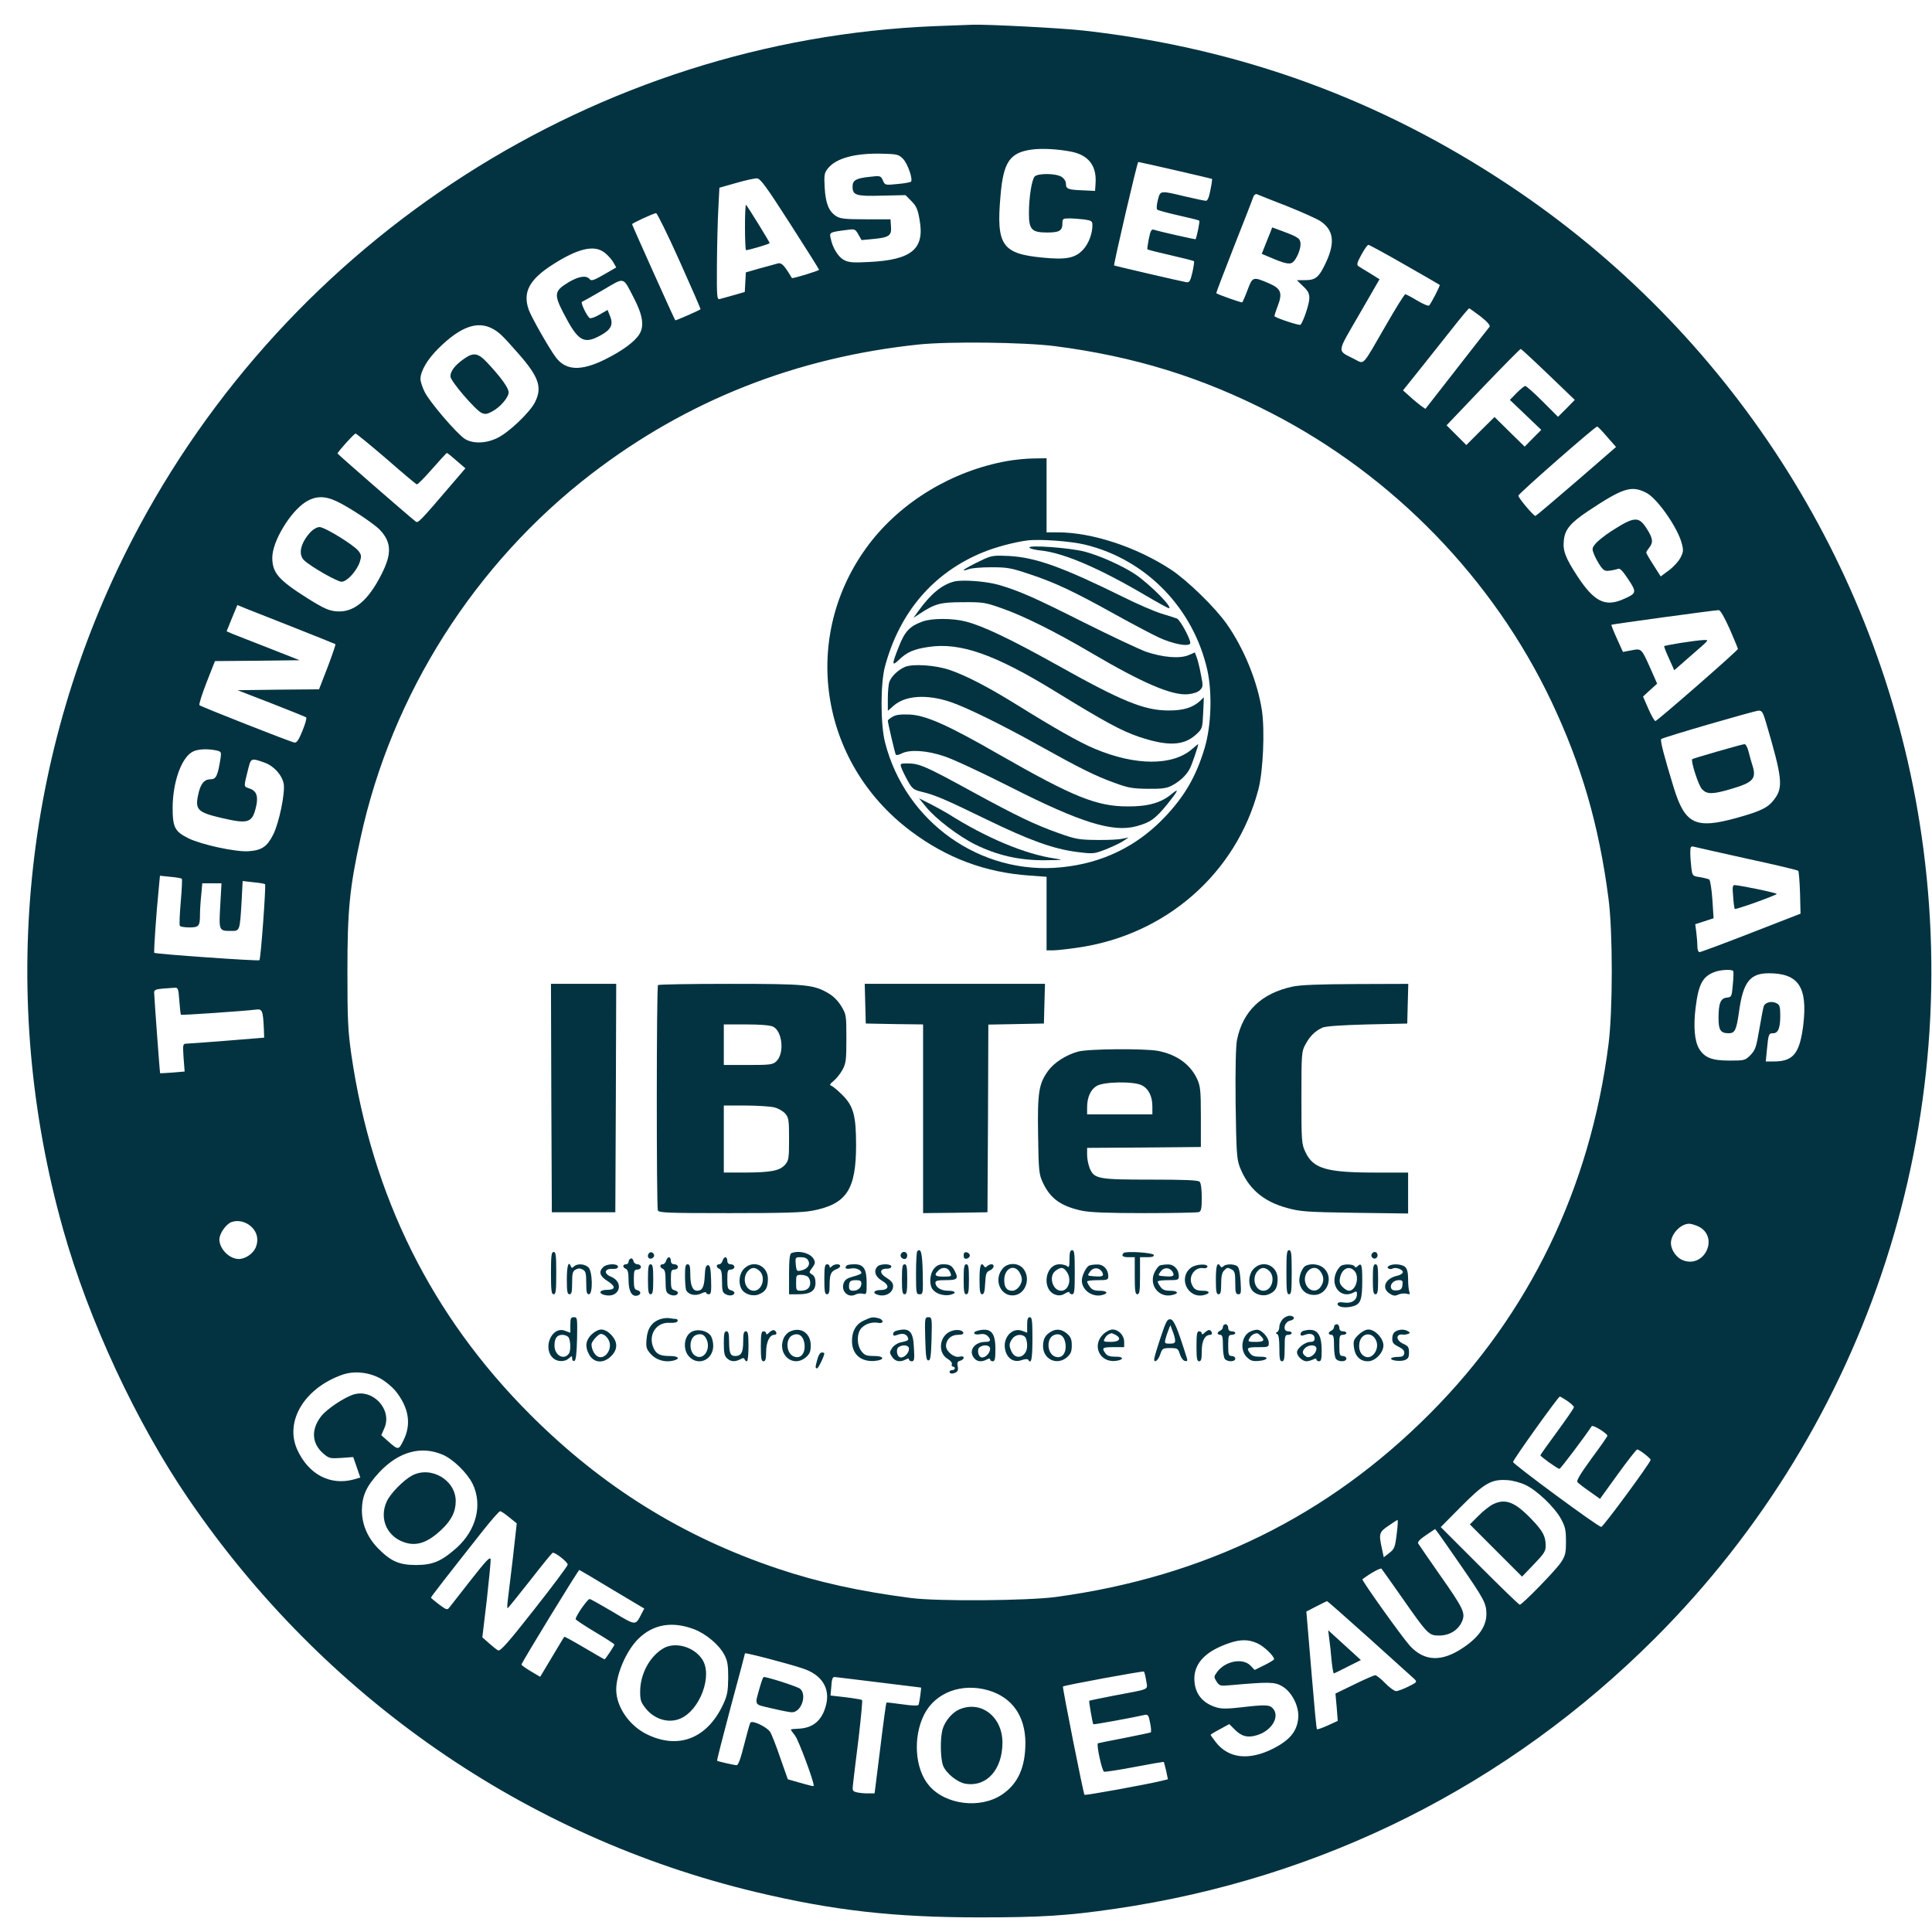 <svg xmlns="http://www.w3.org/2000/svg" fill="none" viewBox="0 0 67 67" height="67" width="67">
<path fill="#033341" d="M32.41 0.907C20.703 1.384 9.999 8.235 4.574 18.736C0.776 26.095 -0.074 34.596 2.189 42.633C3.076 45.789 4.727 49.337 6.544 51.991C11.241 58.866 18.226 63.704 26.202 65.612C28.893 66.255 30.997 66.493 33.969 66.493C36.098 66.493 37.009 66.438 38.679 66.194C45.847 65.148 52.294 61.912 57.395 56.811C64.826 49.38 68.227 38.865 66.564 28.492C65.126 19.513 59.952 11.489 52.343 6.43C47.86 3.446 43.016 1.678 37.633 1.066C36.875 0.975 34.239 0.84 33.725 0.858C33.608 0.865 33.015 0.883 32.41 0.907ZM37.132 5.256C37.743 5.372 38.031 5.739 37.994 6.345L37.976 6.62L37.578 6.602C37.046 6.583 36.966 6.553 36.966 6.381C36.966 6.29 36.905 6.192 36.82 6.137C36.63 6.008 36.006 6.002 35.884 6.118C35.78 6.229 35.682 6.834 35.682 7.403C35.682 7.96 35.78 8.063 36.312 8.063C36.74 8.063 36.844 8.002 36.844 7.745C36.844 7.586 36.862 7.574 37.083 7.574C37.211 7.574 37.444 7.593 37.602 7.611C37.853 7.648 37.884 7.666 37.884 7.813C37.884 8.094 37.761 8.43 37.578 8.638C37.303 8.95 36.985 9.018 36.141 8.932C34.746 8.797 34.544 8.498 34.697 6.785C34.795 5.623 35.015 5.299 35.761 5.189C36.116 5.14 36.648 5.164 37.132 5.256ZM31.315 5.507C31.474 5.666 31.67 6.222 31.59 6.302C31.572 6.32 31.358 6.363 31.125 6.381C30.697 6.424 30.691 6.424 30.618 6.259C30.544 6.094 30.526 6.088 30.171 6.131C29.694 6.18 29.566 6.247 29.566 6.467C29.566 6.773 29.682 6.81 30.581 6.785L31.401 6.767L31.608 6.975C31.774 7.14 31.829 7.256 31.89 7.623C32.073 8.632 31.621 9.012 30.147 9.085C29.59 9.116 29.431 9.103 29.272 9.018C29.07 8.914 28.875 8.602 28.807 8.265C28.758 8.057 28.764 8.051 29.382 7.972C29.645 7.935 29.663 7.947 29.767 8.131L29.878 8.326L30.269 8.29C30.832 8.235 30.923 8.174 30.899 7.862L30.881 7.605H30.024C29.303 7.605 29.137 7.586 28.997 7.495C28.74 7.33 28.63 7.048 28.599 6.504C28.575 6.07 28.587 5.996 28.709 5.843C28.991 5.488 29.639 5.311 30.556 5.329C31.113 5.342 31.162 5.354 31.315 5.507ZM40.759 5.904C41.45 6.063 42.019 6.198 42.031 6.204C42.043 6.21 42.019 6.381 41.976 6.589C41.933 6.828 41.878 6.963 41.823 6.963C41.774 6.963 41.444 6.895 41.089 6.81C40.22 6.602 40.239 6.602 40.153 6.938C40.11 7.097 40.104 7.244 40.129 7.268C40.153 7.293 40.489 7.385 40.869 7.47C41.254 7.556 41.578 7.635 41.59 7.654C41.615 7.678 41.499 8.241 41.462 8.296C41.45 8.308 40.245 8.039 40.012 7.966C39.933 7.941 39.896 8.002 39.841 8.278C39.804 8.467 39.78 8.632 39.792 8.645C39.804 8.663 40.171 8.755 40.599 8.852C41.028 8.95 41.395 9.042 41.407 9.06C41.419 9.073 41.395 9.244 41.352 9.446C41.279 9.745 41.248 9.801 41.15 9.788C40.936 9.752 38.654 9.219 38.636 9.207C38.612 9.177 39.437 5.617 39.474 5.617C39.492 5.617 40.067 5.745 40.759 5.904ZM27.4 7.758C27.951 8.614 28.404 9.336 28.404 9.354C28.404 9.391 27.48 9.672 27.462 9.642C27.199 9.201 27.107 9.103 26.978 9.134C26.905 9.158 26.624 9.232 26.355 9.305L25.865 9.446L25.847 9.782L25.828 10.125L25.449 10.235C25.241 10.29 25.021 10.357 24.966 10.369C24.862 10.4 24.856 10.314 24.862 9.189C24.868 8.516 24.887 7.641 24.911 7.244L24.948 6.51L25.529 6.345C25.847 6.253 26.177 6.18 26.257 6.186C26.373 6.198 26.581 6.479 27.4 7.758ZM44.612 7.14C45.132 7.348 45.664 7.586 45.786 7.666C46.245 7.972 46.306 8.394 45.994 9.079C45.749 9.611 45.627 9.715 45.272 9.715H44.973L45.187 9.923C45.358 10.082 45.407 10.174 45.407 10.339C45.407 10.534 45.205 11.14 45.101 11.262C45.071 11.299 44.318 11.054 44.196 10.969C44.19 10.963 44.239 10.797 44.312 10.608C44.483 10.161 44.422 10.008 44.019 9.831C43.45 9.586 43.438 9.593 43.266 10.051C43.181 10.278 43.095 10.473 43.077 10.486C43.046 10.498 42.288 10.235 42.178 10.168C42.171 10.161 42.447 9.434 42.795 8.547C43.144 7.66 43.45 6.883 43.468 6.816C43.493 6.755 43.548 6.718 43.59 6.736C43.627 6.755 44.092 6.938 44.612 7.14ZM23.565 9.048C23.975 9.96 24.305 10.718 24.293 10.724C24.25 10.767 23.431 11.122 23.419 11.109C23.388 11.079 21.92 7.807 21.92 7.776C21.92 7.739 22.666 7.397 22.752 7.391C22.789 7.391 23.156 8.137 23.565 9.048ZM48.71 9.177C49.364 9.55 49.915 9.868 49.927 9.88C49.952 9.898 49.646 10.498 49.56 10.596C49.536 10.62 49.352 10.547 49.15 10.424C48.948 10.302 48.759 10.204 48.734 10.204C48.704 10.204 48.398 10.694 48.055 11.293C47.211 12.755 47.328 12.632 46.961 12.449C46.355 12.137 46.343 12.278 47.138 10.902L47.841 9.684L47.529 9.489C47.352 9.385 47.169 9.268 47.12 9.238C47.04 9.189 47.052 9.128 47.211 8.834C47.315 8.645 47.419 8.492 47.456 8.492C47.487 8.492 48.049 8.797 48.71 9.177ZM20.966 8.761C21.07 8.84 21.204 8.987 21.266 9.091L21.37 9.275L20.948 9.519C20.587 9.727 20.507 9.752 20.446 9.678C20.33 9.538 20.073 9.58 19.718 9.788C19.223 10.088 19.204 10.204 19.535 10.846C20.042 11.831 20.238 11.954 20.819 11.635C21.192 11.434 21.278 11.256 21.156 10.963L21.07 10.749L20.795 10.908C20.642 10.999 20.489 11.054 20.452 11.03C20.354 10.969 20.122 10.486 20.183 10.467C20.214 10.455 20.544 10.271 20.911 10.057C21.682 9.605 21.59 9.58 21.981 10.333C22.293 10.932 22.348 11.311 22.171 11.593C22.006 11.856 21.572 12.174 20.966 12.473C20.14 12.877 19.62 12.853 19.272 12.388C19.033 12.064 18.434 11.012 18.336 10.742C18.122 10.137 18.354 9.697 19.155 9.183C20.042 8.614 20.605 8.479 20.966 8.761ZM51.346 10.975C51.578 11.158 51.688 11.287 51.658 11.33C51.627 11.366 51.114 12.021 50.52 12.785L49.432 14.18L49.266 14.064C49.181 13.996 49.003 13.856 48.881 13.739L48.655 13.538L49.248 12.798C49.572 12.388 50.08 11.752 50.38 11.372C50.673 10.999 50.93 10.694 50.948 10.694C50.967 10.694 51.144 10.822 51.346 10.975ZM17.088 11.403C17.314 11.525 17.437 11.648 17.969 12.253C18.691 13.073 18.813 13.434 18.55 13.954C18.373 14.302 17.657 14.987 17.259 15.183C16.868 15.379 16.415 15.397 16.128 15.226C15.853 15.055 14.88 13.923 14.721 13.58C14.642 13.421 14.581 13.226 14.581 13.14C14.587 12.859 14.825 12.455 15.217 12.07C15.975 11.323 16.562 11.116 17.088 11.403ZM36.569 12.002C39.327 12.357 41.676 13.079 44.104 14.333C48.318 16.504 51.78 20.07 53.799 24.321C54.838 26.511 55.45 28.608 55.78 31.153C55.933 32.297 55.933 35.055 55.78 36.229C55.144 41.202 53.04 45.557 49.597 49.013C46.043 52.584 41.78 54.676 36.63 55.38C35.645 55.514 32.502 55.539 31.584 55.416C29.798 55.184 28.385 54.872 26.978 54.401C23.675 53.294 20.874 51.551 18.373 49.043C14.96 45.624 12.899 41.477 12.183 36.566C12.067 35.74 12.048 35.373 12.048 33.691C12.048 31.575 12.122 30.786 12.507 29.043C13.59 24.07 16.464 19.544 20.513 16.431C23.828 13.886 27.608 12.394 31.859 11.947C32.923 11.837 35.505 11.868 36.569 12.002ZM53.695 12.987L54.612 13.868L54.325 14.162L54.031 14.455L53.493 13.917C53.199 13.623 52.93 13.385 52.893 13.385C52.863 13.385 52.728 13.495 52.594 13.629L52.361 13.868L52.906 14.388L53.45 14.908L53.163 15.195L52.875 15.489L52.349 14.975L51.829 14.461L51.34 14.944L50.851 15.434L50.508 15.091L50.166 14.749L51.432 13.421C52.129 12.694 52.716 12.1 52.74 12.1C52.759 12.106 53.193 12.504 53.695 12.987ZM55.731 15.146L56.043 15.501L54.667 16.694C53.909 17.348 53.273 17.886 53.248 17.892C53.193 17.905 52.655 17.269 52.655 17.189C52.655 17.122 55.316 14.791 55.389 14.791C55.407 14.791 55.566 14.95 55.731 15.146ZM13.394 15.905C13.944 16.388 14.421 16.785 14.452 16.798C14.483 16.81 14.721 16.565 14.984 16.265C15.253 15.96 15.48 15.709 15.498 15.709C15.516 15.709 15.669 15.831 15.834 15.978L16.14 16.241L15.804 16.633C14.495 18.162 14.501 18.155 14.403 18.076C14.14 17.868 11.706 15.752 11.706 15.727C11.706 15.672 12.281 15.036 12.33 15.036C12.36 15.036 12.837 15.428 13.394 15.905ZM57.095 17.091C57.468 17.281 58.172 18.284 58.319 18.834C58.386 19.085 58.38 19.14 58.276 19.342C58.209 19.471 58.031 19.666 57.872 19.782L57.591 19.99L57.34 19.593C57.199 19.379 57.089 19.183 57.089 19.159C57.089 19.14 57.144 19.055 57.206 18.975C57.34 18.804 57.316 18.651 57.095 18.314C56.826 17.899 56.673 17.911 55.891 18.412C55.652 18.565 55.401 18.767 55.328 18.859C55.205 19.012 55.205 19.036 55.285 19.238C55.334 19.354 55.432 19.532 55.505 19.636C55.615 19.789 55.67 19.813 55.829 19.789C55.933 19.776 56.062 19.746 56.111 19.727C56.178 19.697 56.276 19.801 56.465 20.088C56.771 20.547 56.759 20.578 56.282 20.785C55.658 21.055 55.279 20.859 54.704 19.984C54.288 19.348 54.19 19.091 54.233 18.736C54.27 18.363 54.459 18.137 55.059 17.733C56.282 16.92 56.575 16.822 57.095 17.091ZM11.675 17.385C12.097 17.581 12.984 18.168 13.18 18.382C13.577 18.804 13.59 19.207 13.235 19.905C12.77 20.834 12.268 21.25 11.669 21.201C11.4 21.177 11.235 21.104 10.684 20.761C9.657 20.113 9.443 19.868 9.443 19.336C9.443 18.779 10.06 17.752 10.599 17.409C10.941 17.195 11.259 17.189 11.675 17.385ZM10.201 21.764C10.972 22.07 11.614 22.327 11.632 22.339C11.645 22.357 11.522 22.712 11.363 23.134L11.064 23.905L9.651 23.917L8.238 23.936L9.406 24.388C10.048 24.639 10.593 24.859 10.617 24.877C10.642 24.902 10.586 25.11 10.489 25.342C10.36 25.666 10.287 25.764 10.213 25.752C10.067 25.728 6.978 24.51 6.917 24.455C6.892 24.431 7.002 24.082 7.161 23.672L7.455 22.926L8.923 22.914L10.391 22.896L9.32 22.474C8.733 22.247 8.164 22.021 8.054 21.978L7.859 21.893L8.042 21.44L8.232 20.981L8.513 21.098C8.672 21.159 9.431 21.458 10.201 21.764ZM59.982 21.807C60.141 22.174 60.27 22.486 60.27 22.504C60.27 22.559 57.468 25.006 57.407 25.006C57.377 25.006 57.267 24.816 57.163 24.578L56.979 24.156L57.224 23.929L57.468 23.709L57.242 23.195C56.918 22.474 56.93 22.486 56.575 22.553L56.282 22.608L56.074 22.149C55.958 21.893 55.872 21.678 55.884 21.666C55.897 21.648 59.377 21.171 59.597 21.159C59.658 21.152 59.787 21.379 59.982 21.807ZM61.242 25.049C61.811 26.981 61.848 27.306 61.53 27.721C61.316 28.009 61.065 28.131 60.227 28.364C58.796 28.761 58.435 28.584 58.043 27.312C57.713 26.235 57.566 25.672 57.609 25.63C57.658 25.575 60.814 24.657 60.985 24.645C61.102 24.639 61.138 24.7 61.242 25.049ZM7.486 26.021C7.675 26.064 7.681 26.07 7.645 26.315C7.553 26.902 7.492 27.024 7.308 27.024C7.082 27.024 6.953 27.177 6.874 27.556C6.758 28.082 6.856 28.174 7.7 28.37C8.623 28.584 8.752 28.541 8.886 27.948C8.96 27.605 8.892 27.422 8.648 27.342C8.44 27.269 8.446 27.318 8.617 26.627C8.703 26.29 8.721 26.284 9.18 26.449C9.504 26.566 9.785 26.884 9.84 27.189C9.889 27.507 9.681 28.535 9.473 28.945C9.265 29.361 9.076 29.489 8.617 29.52C8.171 29.55 6.99 29.293 6.537 29.073C6.06 28.835 5.987 28.694 5.987 28.003C5.993 27.104 6.299 26.26 6.69 26.064C6.856 25.978 7.18 25.96 7.486 26.021ZM60.606 29.783C61.548 29.985 62.337 30.174 62.362 30.199C62.38 30.217 62.41 30.559 62.423 30.957L62.441 31.685L60.728 32.352C59.787 32.719 58.979 33.018 58.943 33.018C58.894 33.018 58.863 32.939 58.863 32.81C58.863 32.7 58.845 32.48 58.826 32.333L58.79 32.052L59.108 31.948L59.426 31.844L59.383 31.189C59.358 30.835 59.309 30.523 59.273 30.498C59.236 30.48 59.095 30.443 58.955 30.419C58.698 30.382 58.692 30.376 58.655 30.101C58.637 29.948 58.618 29.709 58.618 29.581C58.618 29.355 58.631 29.336 58.759 29.367C58.832 29.385 59.664 29.575 60.606 29.783ZM6.305 30.474C6.323 30.492 6.305 30.853 6.268 31.275C6.232 31.703 6.213 32.076 6.238 32.107C6.256 32.138 6.403 32.162 6.568 32.162C6.898 32.162 6.935 32.119 6.935 31.715C6.935 31.575 6.953 31.275 6.978 31.043L7.015 30.633H7.351H7.681L7.638 31.404C7.589 32.278 7.589 32.284 8.018 32.284C8.317 32.284 8.317 32.297 8.379 31.251L8.415 30.553L8.788 30.596C8.99 30.614 9.174 30.645 9.192 30.663C9.229 30.706 9.045 33.257 8.996 33.3C8.96 33.336 5.394 33.086 5.351 33.043C5.326 33.024 5.418 31.673 5.51 30.761L5.547 30.37L5.907 30.407C6.109 30.425 6.287 30.456 6.305 30.474ZM60.105 33.673C60.123 33.703 60.117 33.911 60.092 34.15C60.056 34.566 60.05 34.578 59.884 34.596C59.664 34.621 59.597 34.798 59.597 35.312C59.597 35.722 59.67 35.832 59.946 35.832C60.166 35.832 60.215 35.728 60.306 35.098C60.447 34.058 60.686 33.752 61.34 33.752C62.368 33.752 62.686 34.229 62.539 35.52C62.417 36.529 62.196 36.81 61.517 36.81H61.236L61.279 36.364C61.328 35.856 61.34 35.832 61.493 35.832C61.664 35.832 61.738 35.648 61.738 35.226C61.738 34.914 61.719 34.847 61.609 34.792C61.444 34.7 61.206 34.761 61.163 34.902C61.144 34.957 61.077 35.318 61.01 35.703C60.906 36.321 60.869 36.419 60.704 36.59C60.52 36.774 60.496 36.78 59.976 36.78C59.371 36.78 59.114 36.682 58.924 36.37C58.765 36.107 58.722 35.593 58.802 34.945C58.906 34.095 59.059 33.832 59.53 33.685C59.738 33.624 60.074 33.618 60.105 33.673ZM6.219 34.706C6.238 34.963 6.262 35.177 6.274 35.19C6.293 35.214 8.562 35.055 8.874 35.012C9.094 34.982 9.119 35.043 9.149 35.648L9.161 35.985L7.883 36.089C7.174 36.144 6.537 36.193 6.464 36.193C6.342 36.199 6.336 36.217 6.366 36.682L6.403 37.159L5.981 37.196C5.748 37.214 5.553 37.22 5.553 37.22C5.54 37.202 5.345 34.529 5.345 34.413C5.345 34.333 5.412 34.303 5.638 34.284C5.797 34.272 5.981 34.26 6.054 34.254C6.17 34.242 6.189 34.278 6.219 34.706ZM8.715 42.541C8.923 42.731 8.978 43 8.868 43.263C8.776 43.477 8.507 43.661 8.281 43.661C7.956 43.661 7.608 43.312 7.608 42.982C7.608 42.78 7.834 42.456 8.024 42.382C8.25 42.297 8.525 42.364 8.715 42.541ZM58.894 42.529C59.64 42.89 59.108 44.016 58.343 43.697C58.129 43.606 57.946 43.337 57.946 43.11C57.946 42.798 58.276 42.444 58.575 42.438C58.643 42.438 58.783 42.48 58.894 42.529ZM13.186 47.801C13.357 47.893 13.584 48.083 13.7 48.218C14.177 48.798 14.275 49.386 13.993 49.948C13.822 50.297 13.816 50.297 13.449 49.973L13.223 49.771L13.327 49.532C13.614 48.896 12.947 48.156 12.268 48.358C11.932 48.462 11.32 48.872 11.131 49.123C10.782 49.581 10.813 50.052 11.204 50.401C11.412 50.578 11.443 50.584 11.834 50.56L12.25 50.529L12.373 50.884L12.495 51.239L12.268 51.306C11.455 51.526 10.703 51.135 10.311 50.279C9.865 49.3 10.544 48.15 11.859 47.679C12.268 47.532 12.776 47.581 13.186 47.801ZM54.355 48.584C54.478 48.67 54.582 48.768 54.582 48.798C54.582 48.835 54.319 49.214 54.001 49.649C53.682 50.083 53.419 50.45 53.419 50.468C53.419 50.511 54.019 50.939 54.08 50.939C54.117 50.939 54.93 49.863 55.199 49.459C55.236 49.398 55.737 49.71 55.744 49.789C55.744 49.814 55.499 50.169 55.193 50.578C54.808 51.111 54.661 51.349 54.704 51.398C54.741 51.441 54.93 51.588 55.126 51.722L55.487 51.979L56.105 51.123C56.447 50.652 56.747 50.266 56.777 50.266C56.851 50.266 57.242 50.572 57.242 50.627C57.242 50.719 55.597 52.952 55.53 52.952C55.419 52.952 52.471 50.774 52.471 50.701C52.471 50.621 54.037 48.438 54.092 48.431C54.111 48.431 54.227 48.499 54.355 48.584ZM15.357 50.45C15.724 50.609 16.201 51.08 16.391 51.459C16.74 52.187 16.519 53.062 15.834 53.679C15.308 54.144 15.009 54.273 14.428 54.273C13.853 54.273 13.565 54.15 13.131 53.716C12.746 53.331 12.55 52.866 12.55 52.37C12.556 51.875 12.703 51.545 13.143 51.068C13.822 50.34 14.605 50.126 15.357 50.45ZM52.9 51.496C53.297 51.679 53.903 52.26 54.129 52.664C54.282 52.945 54.306 53.056 54.306 53.453C54.306 53.857 54.288 53.949 54.129 54.187C53.952 54.456 52.789 55.649 52.704 55.649C52.673 55.649 52.049 55.043 51.309 54.303L49.964 52.958L50.636 52.279C51.487 51.422 51.719 51.288 52.294 51.331C52.465 51.343 52.734 51.416 52.9 51.496ZM17.663 52.621L17.92 52.829L17.785 54.04C17.706 54.707 17.626 55.367 17.608 55.508C17.59 55.655 17.584 55.771 17.602 55.771C17.62 55.771 17.963 55.343 18.373 54.823C18.776 54.303 19.131 53.869 19.162 53.851C19.229 53.808 19.688 54.169 19.688 54.26C19.688 54.303 19.168 55.001 18.526 55.814C17.62 56.97 17.345 57.276 17.272 57.233C17.223 57.209 17.076 57.092 16.954 56.982L16.727 56.78L16.88 55.496C16.96 54.786 17.021 54.15 17.015 54.077C17.003 53.967 16.856 54.12 16.324 54.799C15.957 55.27 15.62 55.698 15.578 55.753C15.51 55.838 15.473 55.826 15.229 55.643C15.076 55.526 14.947 55.422 14.947 55.404C14.947 55.374 15.431 54.75 16.764 53.062C17.052 52.701 17.308 52.407 17.345 52.407C17.376 52.407 17.523 52.505 17.663 52.621ZM48.435 53.208C48.38 53.661 48.355 53.722 48.178 53.857L47.988 54.004L47.921 53.692C47.811 53.19 47.829 53.129 48.147 52.915C48.306 52.805 48.447 52.713 48.465 52.713C48.483 52.713 48.471 52.939 48.435 53.208ZM50.649 54.273C51.468 55.459 51.542 55.6 51.548 55.967C51.548 56.389 51.291 56.768 50.759 57.129C50.007 57.643 49.401 57.624 48.893 57.074C48.618 56.768 47.211 54.799 47.248 54.768C47.517 54.56 47.878 54.364 47.909 54.401C47.933 54.432 48.245 54.866 48.594 55.367C49.517 56.689 49.548 56.719 49.909 56.719C50.27 56.719 50.575 56.53 50.704 56.224C50.826 55.936 50.753 55.783 49.915 54.591C49.536 54.046 49.205 53.569 49.181 53.526C49.15 53.477 49.248 53.374 49.45 53.239L49.768 53.025L49.872 53.16C49.927 53.233 50.276 53.734 50.649 54.273ZM21.235 55.123L22.342 55.783L22.256 55.949C22.03 56.383 22.073 56.389 21.266 55.906C20.856 55.667 20.495 55.459 20.452 55.453C20.385 55.435 19.963 56.04 19.963 56.15C19.963 56.175 20.269 56.377 20.636 56.597C21.009 56.817 21.308 57.013 21.308 57.031C21.308 57.068 20.991 57.545 20.966 57.545C20.954 57.545 20.636 57.361 20.263 57.141C19.89 56.921 19.578 56.75 19.572 56.762C19.559 56.768 19.37 57.086 19.143 57.465L18.733 58.15L18.403 57.955C18.22 57.845 18.073 57.741 18.085 57.722C18.134 57.582 20.061 54.432 20.091 54.444C20.11 54.45 20.63 54.756 21.235 55.123ZM47.487 56.817C48.276 57.527 48.973 58.157 49.04 58.218C49.15 58.328 49.15 58.334 48.844 58.487C48.673 58.572 48.477 58.646 48.416 58.646C48.355 58.646 48.184 58.523 48.037 58.371C47.89 58.218 47.731 58.095 47.694 58.095C47.652 58.095 47.328 58.236 46.967 58.413L46.312 58.731L46.355 59.203L46.392 59.679L46.043 59.839C45.853 59.924 45.682 59.985 45.67 59.967C45.652 59.955 45.578 59.16 45.499 58.206C45.419 57.251 45.34 56.34 45.328 56.181L45.303 55.887L45.645 55.71C45.835 55.612 46 55.533 46.019 55.526C46.037 55.526 46.698 56.108 47.487 56.817ZM24.067 56.499C24.483 56.658 24.936 57.037 25.119 57.386C25.229 57.594 25.254 57.734 25.254 58.187C25.247 58.658 25.223 58.793 25.082 59.099C24.532 60.285 23.535 60.683 22.434 60.144C21.822 59.845 21.37 59.19 21.37 58.591C21.37 58.059 21.718 57.251 22.128 56.842C22.642 56.328 23.309 56.212 24.067 56.499ZM43.603 56.988C43.829 57.086 44.184 57.429 44.184 57.539C44.184 57.563 44.031 57.655 43.847 57.747L43.511 57.912L43.364 57.759C43.089 57.484 42.483 57.606 42.208 57.985C42.092 58.144 42.092 58.157 42.19 58.316C42.294 58.468 42.312 58.475 42.704 58.438C44.019 58.322 44.202 58.328 44.459 58.475C44.801 58.67 45.058 59.178 45.022 59.582C44.979 60.04 44.734 60.34 44.165 60.634C43.321 61.062 42.612 60.988 42.165 60.42C42.068 60.291 41.982 60.175 41.982 60.163C41.982 60.151 42.129 60.059 42.306 59.967L42.63 59.79L42.82 59.979C43.052 60.218 43.272 60.273 43.59 60.175C44.104 60.022 44.398 59.527 44.141 59.245C44.025 59.117 43.878 59.111 43.04 59.209C42.563 59.264 42.361 59.264 42.178 59.209C41.682 59.056 41.419 58.713 41.419 58.206C41.425 57.661 41.823 57.257 42.624 56.982C43.016 56.848 43.297 56.848 43.603 56.988ZM27.829 57.857C28.495 58.071 28.795 58.542 28.648 59.123C28.514 59.655 28.208 59.924 27.7 59.949C27.547 59.955 27.425 59.967 27.425 59.979C27.425 59.992 27.492 60.089 27.578 60.199C27.694 60.352 28.22 61.759 28.22 61.924C28.22 61.943 28.171 61.943 28.116 61.924C28.055 61.912 27.853 61.857 27.663 61.802L27.321 61.704L27.058 60.958C26.917 60.542 26.758 60.138 26.709 60.065C26.599 59.888 26.079 59.643 26.024 59.741C26 59.771 25.902 60.12 25.804 60.511C25.688 60.982 25.602 61.215 25.547 61.215C25.462 61.215 24.905 61.086 24.868 61.062C24.856 61.05 25.07 60.218 25.339 59.203C25.614 58.193 25.835 57.355 25.835 57.337C25.835 57.3 27.315 57.686 27.829 57.857ZM39.749 58.285C39.798 58.615 39.921 58.56 38.648 58.799C38.178 58.891 37.786 58.97 37.774 58.982C37.755 59.001 37.89 59.759 37.914 59.796C37.927 59.814 39.303 59.563 39.694 59.472C39.81 59.447 39.835 59.484 39.884 59.747C39.921 59.918 39.927 60.065 39.908 60.077C39.89 60.089 39.474 60.175 38.985 60.273C38.495 60.365 38.086 60.45 38.074 60.456C38.018 60.505 38.214 61.41 38.288 61.441C38.33 61.453 38.807 61.38 39.352 61.276C39.896 61.172 40.355 61.092 40.361 61.105C40.367 61.117 40.404 61.251 40.441 61.41L40.502 61.704L40.275 61.759C39.78 61.881 37.633 62.273 37.609 62.242C37.572 62.212 36.838 58.511 36.862 58.487C36.905 58.444 39.633 57.943 39.67 57.967C39.688 57.985 39.725 58.132 39.749 58.285ZM30.453 58.34C31.26 58.438 31.927 58.523 31.939 58.523C31.957 58.523 31.89 59.007 31.859 59.111C31.847 59.16 31.688 59.16 31.297 59.105C31.003 59.062 30.752 59.037 30.74 59.043C30.728 59.056 30.63 59.765 30.526 60.628L30.33 62.193H30.085C29.951 62.193 29.774 62.175 29.694 62.151C29.559 62.114 29.553 62.096 29.59 61.802C29.608 61.631 29.694 60.927 29.78 60.242C29.859 59.551 29.914 58.976 29.896 58.958C29.884 58.939 29.627 58.897 29.333 58.86L28.801 58.799L28.826 58.523C28.844 58.236 28.868 58.157 28.942 58.157C28.966 58.157 29.645 58.242 30.453 58.34ZM34.281 58.621C35.101 58.866 35.553 59.508 35.56 60.432C35.56 61.288 35.303 61.863 34.746 62.236C33.994 62.738 32.789 62.591 32.22 61.924C31.725 61.349 31.651 60.236 32.055 59.447C32.446 58.689 33.358 58.352 34.281 58.621Z"></path>
<path fill="#033341" d="M25.835 7.867C25.835 8.314 25.853 8.675 25.871 8.675C25.969 8.675 26.691 8.461 26.691 8.43C26.691 8.393 25.933 7.164 25.871 7.103C25.853 7.078 25.835 7.427 25.835 7.867Z"></path>
<path fill="#033341" d="M44.068 8.021C44.037 8.094 43.958 8.302 43.884 8.48L43.756 8.804L44.019 8.914C44.557 9.146 44.728 9.183 44.838 9.091C44.961 8.987 45.101 8.663 45.101 8.473C45.101 8.278 45.034 8.229 44.532 8.039L44.117 7.886L44.068 8.021Z"></path>
<path fill="#033341" d="M16.067 12.461C15.767 12.675 15.62 12.877 15.62 13.054C15.62 13.213 16.483 14.217 16.703 14.32C16.825 14.376 16.892 14.363 17.064 14.272C17.351 14.119 17.639 13.782 17.639 13.605C17.639 13.452 17.369 13.079 16.892 12.571C16.568 12.229 16.415 12.21 16.067 12.461Z"></path>
<path fill="#033341" d="M34.917 15.99C33.015 16.333 31.247 17.403 30.128 18.883C27.749 22.039 28.391 26.419 31.578 28.816C32.819 29.752 34.171 30.26 35.712 30.364L36.294 30.407V31.679V32.957H36.526C36.648 32.957 37.028 32.914 37.364 32.865C40.428 32.431 42.875 30.284 43.639 27.379C43.804 26.755 43.866 25.33 43.762 24.639C43.609 23.636 43.144 22.498 42.544 21.642C42.147 21.073 41.181 20.131 40.606 19.752C39.413 18.969 37.872 18.461 36.679 18.461H36.294V17.177V15.892L35.853 15.899C35.608 15.899 35.187 15.941 34.917 15.99ZM37.633 18.889C39.749 19.403 41.389 21.091 41.872 23.25C42.043 24.046 42.006 25.171 41.774 25.948C41.48 26.926 41.077 27.624 40.367 28.364C39.407 29.361 38.22 29.936 36.813 30.076C34.012 30.364 31.394 28.51 30.691 25.74C30.532 25.116 30.532 23.691 30.691 23.11C31.199 21.22 32.379 19.85 34.092 19.152C34.538 18.969 35.193 18.798 35.621 18.743C36.055 18.688 37.132 18.767 37.633 18.889Z"></path>
<path fill="#033341" d="M35.7 18.993C35.725 19.03 35.902 19.072 36.098 19.091C36.887 19.176 38.092 19.69 39.688 20.626C40.123 20.883 40.502 21.091 40.532 21.091C40.697 21.091 39.915 20.296 39.389 19.929C38.954 19.635 38.147 19.268 37.609 19.128C37.071 18.993 35.633 18.889 35.7 18.993Z"></path>
<path fill="#033341" d="M34.122 19.39C33.719 19.58 33.419 19.739 33.419 19.776C33.419 19.788 33.492 19.776 33.59 19.739C33.682 19.702 34.031 19.672 34.367 19.672C34.924 19.672 35.052 19.69 35.719 19.916C36.606 20.21 37.272 20.528 38.679 21.311C39.266 21.635 39.945 21.996 40.184 22.106C40.655 22.326 41.205 22.436 41.272 22.32C41.327 22.235 40.942 21.519 40.82 21.452C40.771 21.433 40.526 21.354 40.282 21.28C40.037 21.207 39.431 20.944 38.93 20.693C36.832 19.66 35.914 19.329 34.979 19.28C34.495 19.256 34.391 19.268 34.122 19.39Z"></path>
<path fill="#033341" d="M33.083 20.168C32.667 20.278 32.281 20.59 31.853 21.183L31.676 21.428L31.89 21.287C32.428 20.933 32.612 20.884 33.388 20.884C34.073 20.878 34.165 20.89 34.734 21.092C35.462 21.342 36.606 21.911 37.841 22.639C39.615 23.685 40.642 24.125 41.193 24.076C41.383 24.058 41.548 24.003 41.615 23.93C41.725 23.82 41.725 23.783 41.645 23.385C41.603 23.147 41.535 22.884 41.499 22.792L41.438 22.627L41.205 22.725C40.899 22.847 40.324 22.798 39.743 22.602C39.511 22.517 38.544 22.064 37.602 21.593C35.865 20.718 35.346 20.492 34.642 20.284C34.196 20.156 33.364 20.095 33.083 20.168Z"></path>
<path fill="#033341" d="M31.988 21.556C31.547 21.715 31.376 21.899 31.168 22.431C30.923 23.049 30.923 23.122 31.174 22.884C31.449 22.614 31.694 22.511 32.19 22.437C33.291 22.266 34.502 22.688 36.636 24.003C38.3 25.024 38.875 25.336 39.474 25.544C40.489 25.887 41.046 25.868 41.48 25.471C41.694 25.275 41.7 25.257 41.725 24.725L41.749 24.18L41.609 24.315C41.358 24.541 41.04 24.639 40.532 24.639C39.676 24.639 38.911 24.327 36.569 23.012C35.04 22.162 34.08 21.703 33.498 21.556C33.04 21.434 32.312 21.434 31.988 21.556Z"></path>
<path fill="#033341" d="M31.37 23.134C31.131 23.244 30.917 23.452 30.844 23.642C30.813 23.721 30.789 23.985 30.789 24.223V24.651L30.997 24.468C31.395 24.119 32.141 24.07 32.948 24.339C33.486 24.517 34.734 25.128 36.018 25.844C37.456 26.645 37.982 26.908 38.648 27.147C39.126 27.324 39.279 27.349 39.811 27.355C40.294 27.361 40.465 27.336 40.636 27.244C40.942 27.085 41.181 26.847 41.291 26.596C41.37 26.407 41.554 25.868 41.554 25.807C41.554 25.801 41.462 25.868 41.346 25.972C40.667 26.566 39.376 26.559 37.963 25.966C37.425 25.74 36.563 25.251 35.266 24.443C34.269 23.825 33.505 23.428 32.93 23.232C32.428 23.061 31.627 23.012 31.37 23.134Z"></path>
<path fill="#033341" d="M30.96 24.853C30.862 24.908 30.789 24.969 30.789 24.994C30.795 25.091 31.034 26.113 31.064 26.168C31.082 26.199 31.174 26.18 31.266 26.131C31.547 25.985 32.141 26.021 32.752 26.229C33.052 26.327 34.073 26.804 35.028 27.287C37.474 28.529 38.599 28.878 39.419 28.651C39.902 28.517 40.068 28.394 40.483 27.887C40.856 27.422 40.911 27.306 40.636 27.532C40.275 27.838 39.811 27.972 39.107 27.966C38.037 27.966 37.217 27.636 34.673 26.18C32.887 25.153 32.122 24.81 31.553 24.78C31.242 24.767 31.076 24.786 30.96 24.853Z"></path>
<path fill="#033341" d="M31.254 26.609C31.278 26.688 31.376 26.89 31.474 27.067C31.633 27.355 31.676 27.386 31.963 27.459C32.416 27.563 32.807 27.734 34.214 28.419C35.688 29.135 36.526 29.441 37.346 29.545C37.927 29.618 37.939 29.612 38.355 29.453C38.581 29.361 38.856 29.233 38.954 29.165L39.138 29.043L38.924 29.086C38.807 29.116 38.41 29.135 38.037 29.129C37.425 29.123 37.309 29.104 36.722 28.896C35.878 28.597 35.236 28.285 33.755 27.477C32.067 26.554 31.884 26.474 31.45 26.474C31.229 26.474 31.211 26.486 31.254 26.609Z"></path>
<path fill="#033341" d="M32.11 27.979C32.453 28.401 33.242 29 33.823 29.288C34.593 29.667 35.358 29.838 36.226 29.832C36.881 29.826 36.905 29.82 36.575 29.771C35.553 29.624 34.183 29.049 32.874 28.217C32.752 28.144 32.477 27.991 32.263 27.881L31.872 27.685L32.11 27.979Z"></path>
<path fill="#033341" d="M19.119 38.077L19.137 42.04H20.238H21.339L21.357 38.077L21.37 34.119H20.238H19.107L19.119 38.077Z"></path>
<path fill="#033341" d="M22.819 34.162C22.764 34.211 22.764 41.844 22.813 41.972C22.844 42.058 23.119 42.07 25.284 42.07C27.15 42.07 27.829 42.052 28.177 41.985C29.358 41.758 29.688 41.257 29.688 39.709C29.688 38.682 29.596 38.352 29.205 37.966C29.052 37.813 28.881 37.673 28.832 37.654C28.758 37.63 28.777 37.593 28.911 37.483C29.003 37.41 29.144 37.232 29.217 37.098C29.339 36.871 29.352 36.749 29.352 36.015C29.352 35.22 29.346 35.177 29.18 34.902C29.07 34.718 28.911 34.553 28.734 34.449C28.214 34.144 27.963 34.119 25.309 34.119C23.963 34.119 22.838 34.137 22.819 34.162ZM26.813 35.605C27.137 35.77 27.211 36.541 26.917 36.81C26.801 36.92 26.703 36.933 25.945 36.933H25.101V36.229V35.526H25.884C26.379 35.526 26.715 35.556 26.813 35.605ZM26.844 38.401C26.978 38.431 27.15 38.529 27.229 38.615C27.352 38.761 27.364 38.835 27.364 39.501C27.364 40.168 27.352 40.242 27.229 40.388C27.04 40.602 26.746 40.657 25.853 40.663H25.101V39.501V38.339H25.853C26.263 38.339 26.709 38.37 26.844 38.401Z"></path>
<path fill="#033341" d="M30.006 34.804L30.024 35.495L31.021 35.514L32.012 35.526V38.798V42.07L33.132 42.058L34.245 42.04L34.263 38.786L34.275 35.532L35.242 35.514L36.202 35.495L36.22 34.804L36.239 34.119H33.113H29.988L30.006 34.804Z"></path>
<path fill="#033341" d="M44.814 34.217C43.743 34.45 43.101 35.068 42.899 36.058C42.856 36.266 42.838 37.055 42.85 38.26C42.875 39.948 42.887 40.175 42.991 40.462C43.279 41.208 43.798 41.667 44.642 41.893C45.083 42.016 45.315 42.034 46.985 42.059L48.832 42.083V41.373V40.664H47.713C45.994 40.664 45.535 40.529 45.266 39.942C45.138 39.673 45.132 39.563 45.132 38.065C45.132 36.554 45.138 36.462 45.266 36.23C45.419 35.936 45.615 35.746 45.866 35.636C45.988 35.587 46.496 35.551 47.425 35.526L48.802 35.496L48.82 34.804L48.838 34.12L47.016 34.126C45.719 34.132 45.083 34.156 44.814 34.217Z"></path>
<path fill="#033341" d="M37.389 36.468C36.979 36.578 36.557 36.847 36.349 37.134C36.025 37.581 35.976 37.881 36 39.361C36.018 40.602 36.031 40.719 36.159 41C36.422 41.563 36.783 41.826 37.511 41.985C37.804 42.046 38.404 42.07 39.7 42.07C40.679 42.07 41.523 42.052 41.578 42.034C41.658 42.003 41.676 41.899 41.676 41.526C41.676 41.239 41.645 41.024 41.603 40.982C41.548 40.927 41.089 40.908 39.921 40.908C38.086 40.908 37.945 40.884 37.792 40.517C37.743 40.394 37.7 40.193 37.7 40.052V39.807L39.676 39.795L41.645 39.777V38.737C41.645 37.813 41.627 37.666 41.517 37.422C41.279 36.908 40.801 36.566 40.153 36.443C39.694 36.358 37.737 36.37 37.389 36.468ZM39.596 37.636C39.835 37.758 39.963 38.021 39.963 38.37V38.645H38.832H37.7V38.407C37.7 38.058 37.817 37.789 38.031 37.66C38.281 37.508 39.321 37.495 39.596 37.636Z"></path>
<path fill="#033341" d="M31.81 43.391C31.786 43.416 31.767 43.764 31.767 44.162C31.767 44.847 31.774 44.884 31.89 44.884C32.012 44.884 32.012 44.853 32 44.138C31.982 43.446 31.939 43.269 31.81 43.391Z"></path>
<path fill="#033341" d="M37.089 43.673C37.089 43.918 37.07 43.973 37.015 43.918C36.972 43.875 36.85 43.844 36.746 43.844C36.214 43.844 36.116 44.78 36.636 44.909C36.74 44.939 36.85 44.915 36.942 44.854C37.022 44.805 37.089 44.786 37.089 44.823C37.089 44.854 37.132 44.884 37.181 44.884C37.26 44.884 37.272 44.756 37.272 44.12C37.272 43.484 37.26 43.355 37.181 43.355C37.113 43.355 37.089 43.428 37.089 43.673ZM36.991 44.101C37.181 44.364 37.058 44.762 36.801 44.762C36.495 44.762 36.355 44.242 36.612 44.065C36.795 43.93 36.881 43.942 36.991 44.101Z"></path>
<path fill="#033341" d="M44.612 44.119C44.612 44.755 44.624 44.884 44.704 44.884C44.783 44.884 44.795 44.755 44.795 44.119C44.795 43.483 44.783 43.355 44.704 43.355C44.624 43.355 44.612 43.483 44.612 44.119Z"></path>
<path fill="#033341" d="M19.107 44.15C19.107 44.761 19.125 44.884 19.198 44.884C19.278 44.884 19.29 44.761 19.29 44.15C19.29 43.538 19.278 43.416 19.198 43.416C19.125 43.416 19.107 43.538 19.107 44.15Z"></path>
<path fill="#033341" d="M22.513 43.453C22.428 43.538 22.471 43.667 22.581 43.649C22.636 43.636 22.685 43.587 22.685 43.545C22.685 43.447 22.575 43.392 22.513 43.453Z"></path>
<path fill="#033341" d="M27.443 43.459C27.388 43.477 27.364 43.685 27.364 44.187V44.884H27.688C28.104 44.884 28.281 44.768 28.281 44.486C28.281 44.346 28.244 44.248 28.165 44.199C28.049 44.132 28.049 44.125 28.171 43.96C28.269 43.826 28.281 43.777 28.22 43.667C28.116 43.459 27.7 43.349 27.443 43.459ZM28.03 43.716C28.11 43.856 28.006 44.009 27.786 44.058C27.633 44.095 27.621 44.083 27.596 43.85C27.578 43.605 27.578 43.599 27.774 43.599C27.902 43.599 27.994 43.636 28.03 43.716ZM28.024 44.284C28.067 44.327 28.098 44.413 28.098 44.486C28.098 44.664 27.982 44.761 27.78 44.761C27.614 44.761 27.608 44.749 27.608 44.486C27.608 44.223 27.614 44.211 27.78 44.211C27.871 44.211 27.982 44.242 28.024 44.284Z"></path>
<path fill="#033341" d="M31.248 43.478C31.199 43.563 31.266 43.661 31.376 43.661C31.425 43.661 31.462 43.606 31.462 43.539C31.462 43.41 31.315 43.367 31.248 43.478Z"></path>
<path fill="#033341" d="M33.419 43.539C33.419 43.63 33.45 43.661 33.529 43.649C33.584 43.637 33.633 43.588 33.633 43.539C33.633 43.49 33.584 43.441 33.529 43.429C33.45 43.416 33.419 43.447 33.419 43.539Z"></path>
<path fill="#033341" d="M38.966 43.453C38.875 43.55 38.936 43.599 39.138 43.599H39.352V44.242C39.352 44.774 39.37 44.884 39.444 44.884C39.517 44.884 39.535 44.774 39.535 44.242V43.599H39.786C39.957 43.599 40.025 43.575 40.012 43.52C39.982 43.44 39.046 43.379 38.966 43.453Z"></path>
<path fill="#033341" d="M47.572 43.483C47.511 43.587 47.652 43.703 47.737 43.618C47.811 43.544 47.762 43.416 47.67 43.416C47.639 43.416 47.597 43.447 47.572 43.483Z"></path>
<path fill="#033341" d="M21.877 43.643C21.835 43.661 21.798 43.71 21.798 43.759C21.798 43.808 21.755 43.844 21.706 43.844C21.657 43.844 21.614 43.875 21.614 43.906C21.614 43.942 21.657 43.985 21.706 44.003C21.773 44.034 21.798 44.138 21.798 44.395C21.798 44.774 21.908 44.97 22.091 44.933C22.238 44.903 22.244 44.78 22.104 44.743C22 44.719 21.981 44.664 21.981 44.37C21.981 44.071 21.994 44.028 22.104 44.028C22.171 44.028 22.226 43.985 22.226 43.936C22.226 43.887 22.171 43.844 22.11 43.844C22.043 43.844 21.981 43.795 21.969 43.734C21.957 43.667 21.914 43.63 21.877 43.643Z"></path>
<path fill="#033341" d="M23.101 43.722C23.082 43.789 23.027 43.844 22.984 43.844C22.868 43.844 22.874 43.961 22.991 44.003C23.058 44.034 23.082 44.138 23.082 44.432C23.082 44.762 23.101 44.829 23.211 44.884C23.345 44.958 23.51 44.927 23.51 44.829C23.51 44.798 23.455 44.762 23.388 44.743C23.284 44.719 23.266 44.658 23.266 44.37C23.266 44.071 23.278 44.028 23.388 44.028C23.455 44.028 23.51 43.985 23.51 43.936C23.51 43.887 23.455 43.844 23.388 43.844C23.309 43.844 23.266 43.802 23.266 43.722C23.266 43.655 23.235 43.6 23.198 43.6C23.162 43.6 23.119 43.655 23.101 43.722Z"></path>
<path fill="#033341" d="M25.058 43.722C25.039 43.789 24.984 43.844 24.942 43.844C24.825 43.844 24.831 43.961 24.948 44.003C25.015 44.034 25.039 44.138 25.039 44.432C25.039 44.762 25.058 44.829 25.168 44.884C25.302 44.958 25.468 44.927 25.468 44.829C25.468 44.798 25.413 44.762 25.345 44.743C25.241 44.719 25.223 44.658 25.223 44.37C25.223 44.071 25.235 44.028 25.345 44.028C25.413 44.028 25.468 43.985 25.468 43.936C25.468 43.887 25.413 43.844 25.345 43.844C25.266 43.844 25.223 43.802 25.223 43.722C25.223 43.655 25.192 43.6 25.156 43.6C25.119 43.6 25.076 43.655 25.058 43.722Z"></path>
<path fill="#033341" d="M19.657 44.364C19.657 44.786 19.675 44.884 19.749 44.884C19.822 44.884 19.841 44.798 19.841 44.486C19.841 44.156 19.859 44.083 19.963 44.028C20.049 43.979 20.122 43.979 20.208 44.028C20.312 44.083 20.33 44.156 20.33 44.486C20.33 44.798 20.348 44.884 20.422 44.884C20.568 44.884 20.55 44.083 20.403 43.948C20.269 43.826 20.018 43.813 19.908 43.917C19.841 43.979 19.822 43.979 19.798 43.917C19.718 43.703 19.657 43.899 19.657 44.364Z"></path>
<path fill="#033341" d="M20.917 43.943C20.752 44.102 20.801 44.261 21.07 44.426C21.364 44.615 21.351 44.731 21.046 44.731C20.789 44.731 20.74 44.854 20.966 44.909C21.474 45.037 21.669 44.475 21.186 44.273C20.929 44.169 20.96 43.991 21.235 44.004C21.364 44.01 21.431 43.985 21.431 43.93C21.431 43.808 21.039 43.82 20.917 43.943Z"></path>
<path fill="#033341" d="M22.471 44.364C22.471 44.786 22.489 44.884 22.562 44.884C22.636 44.884 22.654 44.786 22.654 44.364C22.654 43.942 22.636 43.844 22.562 43.844C22.489 43.844 22.471 43.942 22.471 44.364Z"></path>
<path fill="#033341" d="M23.755 44.236C23.755 44.45 23.773 44.676 23.792 44.731C23.859 44.896 24.11 44.957 24.312 44.859C24.41 44.81 24.489 44.798 24.489 44.829C24.489 44.859 24.532 44.884 24.581 44.884C24.66 44.884 24.672 44.798 24.66 44.376C24.648 43.979 24.623 43.875 24.55 43.875C24.483 43.875 24.452 43.966 24.44 44.242C24.422 44.633 24.354 44.761 24.177 44.761C24.018 44.761 23.939 44.572 23.939 44.187C23.939 43.923 23.92 43.844 23.847 43.844C23.773 43.844 23.755 43.93 23.755 44.236Z"></path>
<path fill="#033341" d="M25.804 43.997C25.639 44.156 25.596 44.486 25.712 44.694C25.81 44.884 26.11 44.976 26.324 44.884C26.556 44.786 26.63 44.658 26.63 44.346C26.63 43.887 26.122 43.673 25.804 43.997ZM26.336 44.071C26.569 44.285 26.434 44.762 26.14 44.762C25.847 44.762 25.718 44.321 25.939 44.077C26.061 43.942 26.189 43.936 26.336 44.071Z"></path>
<path fill="#033341" d="M28.587 44.364C28.587 44.786 28.605 44.884 28.679 44.884C28.746 44.884 28.77 44.81 28.77 44.584C28.77 44.199 28.813 44.095 28.991 44.021C29.07 43.997 29.137 43.942 29.137 43.905C29.137 43.819 28.936 43.826 28.844 43.917C28.789 43.972 28.77 43.972 28.77 43.917C28.77 43.875 28.728 43.844 28.679 43.844C28.605 43.844 28.587 43.942 28.587 44.364Z"></path>
<path fill="#033341" d="M29.364 43.887C29.272 43.979 29.333 44.022 29.505 43.991C29.676 43.954 29.872 44.04 29.872 44.15C29.872 44.174 29.749 44.229 29.596 44.266C29.388 44.321 29.303 44.376 29.26 44.492C29.15 44.774 29.419 45.031 29.676 44.89C29.737 44.859 29.847 44.847 29.92 44.865C30.049 44.896 30.055 44.878 30.055 44.505C30.055 44.003 29.951 43.844 29.633 43.844C29.505 43.844 29.382 43.862 29.364 43.887ZM29.872 44.505C29.872 44.658 29.755 44.761 29.584 44.761C29.48 44.761 29.443 44.725 29.443 44.621C29.443 44.431 29.486 44.395 29.7 44.395C29.823 44.395 29.872 44.425 29.872 44.505Z"></path>
<path fill="#033341" d="M30.434 43.917C30.287 44.064 30.349 44.272 30.575 44.407C30.856 44.566 30.838 44.731 30.544 44.737C30.281 44.737 30.238 44.859 30.483 44.914C30.734 44.969 30.972 44.817 30.972 44.603C30.972 44.492 30.911 44.419 30.758 44.321C30.495 44.168 30.489 43.997 30.746 43.997C30.844 44.003 30.911 43.966 30.911 43.924C30.911 43.82 30.532 43.82 30.434 43.917Z"></path>
<path fill="#033341" d="M31.278 44.364C31.278 44.786 31.297 44.884 31.37 44.884C31.443 44.884 31.462 44.786 31.462 44.364C31.462 43.942 31.443 43.844 31.37 43.844C31.297 43.844 31.278 43.942 31.278 44.364Z"></path>
<path fill="#033341" d="M32.385 44.003C32.238 44.186 32.22 44.553 32.342 44.712C32.453 44.865 32.715 44.945 32.93 44.908C33.193 44.853 33.156 44.761 32.874 44.761C32.624 44.761 32.44 44.639 32.44 44.48C32.44 44.413 32.532 44.394 32.807 44.394C33.205 44.394 33.248 44.345 33.107 44.07C33.009 43.887 32.936 43.844 32.703 43.844C32.569 43.844 32.471 43.893 32.385 44.003ZM32.93 44.082C33.021 44.266 33.015 44.272 32.715 44.272C32.422 44.272 32.379 44.217 32.538 44.064C32.667 43.929 32.85 43.942 32.93 44.082Z"></path>
<path fill="#033341" d="M33.419 44.364C33.419 44.786 33.437 44.884 33.511 44.884C33.584 44.884 33.602 44.786 33.602 44.364C33.602 43.942 33.584 43.844 33.511 43.844C33.437 43.844 33.419 43.942 33.419 44.364Z"></path>
<path fill="#033341" d="M33.969 44.364C33.969 44.78 33.988 44.884 34.061 44.884C34.122 44.884 34.153 44.786 34.165 44.498C34.183 44.174 34.202 44.113 34.324 44.058C34.471 43.997 34.508 43.844 34.379 43.844C34.336 43.844 34.269 43.875 34.232 43.911C34.183 43.96 34.153 43.96 34.128 43.911C34.018 43.74 33.969 43.887 33.969 44.364Z"></path>
<path fill="#033341" d="M34.783 43.979C34.416 44.389 34.728 45.031 35.229 44.909C35.59 44.817 35.737 44.315 35.492 44.003C35.327 43.789 34.966 43.777 34.783 43.979ZM35.34 44.101C35.395 44.175 35.437 44.297 35.437 44.364C35.437 44.554 35.266 44.762 35.107 44.762C34.911 44.762 34.826 44.646 34.826 44.389C34.826 44.003 35.15 43.826 35.34 44.101Z"></path>
<path fill="#033341" d="M37.774 43.888C37.67 43.93 37.517 44.236 37.517 44.407C37.517 44.732 37.866 44.989 38.202 44.915C38.453 44.86 38.41 44.762 38.135 44.762C37.951 44.762 37.866 44.725 37.798 44.628C37.743 44.554 37.7 44.469 37.7 44.444C37.7 44.414 37.866 44.395 38.067 44.395C38.41 44.395 38.434 44.383 38.434 44.255C38.434 44.022 38.269 43.845 38.049 43.851C37.939 43.851 37.817 43.869 37.774 43.888ZM38.214 44.102C38.3 44.248 38.245 44.285 37.951 44.261C37.7 44.242 37.7 44.242 37.798 44.102C37.908 43.943 38.11 43.943 38.214 44.102Z"></path>
<path fill="#033341" d="M40.22 43.887C40.178 43.905 40.104 43.997 40.049 44.101C39.817 44.548 40.184 45.031 40.661 44.908C40.899 44.853 40.85 44.762 40.581 44.762C40.398 44.762 40.312 44.725 40.245 44.627C40.19 44.554 40.147 44.468 40.147 44.444C40.147 44.413 40.312 44.395 40.514 44.395C40.856 44.395 40.881 44.383 40.881 44.254C40.881 44.022 40.716 43.844 40.496 43.85C40.386 43.85 40.263 43.869 40.22 43.887ZM40.661 44.101C40.746 44.248 40.691 44.285 40.398 44.26C40.147 44.242 40.147 44.242 40.245 44.101C40.355 43.942 40.557 43.942 40.661 44.101Z"></path>
<path fill="#033341" d="M41.297 43.967C40.85 44.316 41.187 45.037 41.737 44.915C41.982 44.86 41.97 44.762 41.725 44.762C41.474 44.762 41.395 44.707 41.321 44.517C41.217 44.236 41.45 43.93 41.737 43.979C41.798 43.991 41.859 43.967 41.872 43.936C41.908 43.814 41.462 43.832 41.297 43.967Z"></path>
<path fill="#033341" d="M42.165 44.364C42.165 44.786 42.184 44.884 42.257 44.884C42.33 44.884 42.349 44.804 42.349 44.523C42.349 44.272 42.379 44.125 42.447 44.064C42.557 43.948 42.569 43.948 42.722 44.028C42.82 44.083 42.838 44.162 42.838 44.486C42.838 44.823 42.856 44.884 42.948 44.884C43.04 44.884 43.046 44.835 43.022 44.425C43.003 44.107 42.96 43.942 42.899 43.905C42.777 43.826 42.508 43.832 42.428 43.911C42.379 43.96 42.349 43.96 42.324 43.911C42.214 43.74 42.165 43.887 42.165 44.364Z"></path>
<path fill="#033341" d="M43.48 43.997C43.315 44.156 43.272 44.486 43.389 44.694C43.486 44.884 43.786 44.976 44 44.884C44.233 44.786 44.306 44.658 44.306 44.346C44.306 43.887 43.798 43.673 43.48 43.997ZM44.013 44.071C44.245 44.285 44.11 44.762 43.817 44.762C43.523 44.762 43.395 44.321 43.615 44.077C43.737 43.942 43.866 43.936 44.013 44.071Z"></path>
<path fill="#033341" d="M45.297 43.887C45.156 43.942 45.028 44.278 45.065 44.486C45.114 44.749 45.303 44.908 45.572 44.908C46.025 44.908 46.251 44.315 45.927 43.997C45.786 43.85 45.505 43.801 45.297 43.887ZM45.798 44.101C45.921 44.278 45.921 44.456 45.798 44.627C45.664 44.823 45.407 44.786 45.297 44.56C45.107 44.162 45.56 43.752 45.798 44.101Z"></path>
<path fill="#033341" d="M46.52 43.888C46.477 43.906 46.404 43.998 46.355 44.089C46.104 44.579 46.496 45.062 46.942 44.823C47.04 44.768 47.058 44.781 47.058 44.878C47.058 45.086 46.881 45.209 46.618 45.172C46.453 45.148 46.386 45.166 46.386 45.221C46.386 45.331 46.667 45.374 46.918 45.3C47.187 45.227 47.242 45.074 47.242 44.389C47.242 43.857 47.211 43.778 47.077 43.912C47.028 43.961 46.997 43.961 46.973 43.912C46.93 43.845 46.661 43.826 46.52 43.888ZM46.961 44.065C47.162 44.261 47.028 44.762 46.777 44.762C46.728 44.762 46.636 44.707 46.563 44.634C46.465 44.536 46.441 44.462 46.471 44.31C46.532 44.004 46.777 43.875 46.961 44.065Z"></path>
<path fill="#033341" d="M47.609 44.364C47.609 44.786 47.627 44.884 47.701 44.884C47.774 44.884 47.792 44.786 47.792 44.364C47.792 43.942 47.774 43.844 47.701 43.844C47.627 43.844 47.609 43.942 47.609 44.364Z"></path>
<path fill="#033341" d="M48.166 43.899C48.11 43.936 48.104 43.966 48.153 43.991C48.19 44.015 48.251 44.015 48.288 43.997C48.386 43.929 48.649 44.021 48.649 44.113C48.649 44.162 48.557 44.223 48.453 44.242C48.037 44.333 47.896 44.67 48.19 44.859C48.312 44.939 48.38 44.951 48.49 44.896C48.569 44.859 48.698 44.847 48.777 44.865C48.887 44.896 48.906 44.884 48.875 44.798C48.85 44.737 48.832 44.541 48.832 44.364C48.832 44.15 48.802 44.003 48.734 43.942C48.63 43.838 48.306 43.813 48.166 43.899ZM48.636 44.559C48.624 44.694 48.581 44.737 48.447 44.749C48.337 44.761 48.27 44.737 48.245 44.676C48.19 44.541 48.331 44.394 48.508 44.394C48.636 44.394 48.655 44.419 48.636 44.559Z"></path>
<path fill="#033341" d="M44.496 45.734C44.422 45.807 44.367 45.93 44.367 46.009C44.367 46.089 44.331 46.174 44.294 46.193C44.233 46.223 44.233 46.236 44.294 46.266C44.343 46.291 44.367 46.45 44.367 46.755C44.367 47.116 44.386 47.208 44.459 47.208C44.532 47.208 44.551 47.116 44.551 46.749C44.551 46.333 44.563 46.291 44.673 46.291C44.74 46.291 44.795 46.26 44.795 46.229C44.795 46.193 44.74 46.168 44.673 46.168C44.465 46.168 44.532 45.838 44.752 45.795C44.912 45.758 44.912 45.654 44.752 45.63C44.679 45.618 44.563 45.667 44.496 45.734Z"></path>
<path fill="#033341" d="M19.779 45.949V46.218L19.596 46.15C19.119 45.967 18.789 46.799 19.211 47.123C19.363 47.233 19.596 47.227 19.73 47.105C19.834 47.013 19.841 47.013 19.841 47.111C19.841 47.172 19.877 47.209 19.92 47.196C19.969 47.178 20 46.952 20.012 46.426C20.024 45.71 20.024 45.679 19.902 45.679C19.798 45.679 19.779 45.716 19.779 45.949ZM19.706 46.364C19.786 46.444 19.804 46.836 19.73 46.94C19.559 47.184 19.229 47.007 19.229 46.664C19.229 46.407 19.315 46.291 19.504 46.291C19.578 46.291 19.663 46.322 19.706 46.364Z"></path>
<path fill="#033341" d="M22.923 45.74C22.617 45.832 22.452 46.059 22.422 46.438C22.397 46.731 22.416 46.78 22.569 46.958C22.758 47.166 23.07 47.257 23.351 47.184C23.608 47.123 23.535 47.025 23.229 47.025C22.88 47.025 22.752 46.958 22.654 46.725C22.471 46.279 22.77 45.838 23.229 45.875C23.376 45.881 23.48 45.863 23.498 45.814C23.51 45.777 23.486 45.74 23.437 45.74C23.394 45.74 23.302 45.728 23.235 45.716C23.168 45.698 23.027 45.71 22.923 45.74Z"></path>
<path fill="#033341" d="M29.957 45.795C29.676 45.923 29.535 46.18 29.547 46.547C29.566 46.982 29.871 47.232 30.33 47.196C30.697 47.165 30.679 47.024 30.312 47.024C30.049 47.024 29.982 47 29.878 46.865C29.706 46.645 29.706 46.242 29.871 46.058C30.018 45.905 30.238 45.838 30.453 45.874C30.648 45.917 30.66 45.771 30.471 45.715C30.269 45.667 30.232 45.667 29.957 45.795Z"></path>
<path fill="#033341" d="M32.086 46.425C32.104 47.043 32.122 47.178 32.196 47.178C32.269 47.178 32.287 47.043 32.306 46.425C32.324 45.71 32.318 45.679 32.196 45.679C32.073 45.679 32.067 45.71 32.086 46.425Z"></path>
<path fill="#033341" d="M35.621 45.948V46.217L35.443 46.15C35.089 46.022 34.758 46.407 34.862 46.823C34.936 47.129 35.174 47.263 35.437 47.165C35.541 47.129 35.633 47.123 35.657 47.153C35.761 47.331 35.804 47.135 35.804 46.444C35.804 45.808 35.792 45.679 35.712 45.679C35.645 45.679 35.621 45.752 35.621 45.948ZM35.547 46.364C35.59 46.407 35.621 46.541 35.621 46.664C35.621 47.055 35.229 47.202 35.076 46.866C34.985 46.664 34.991 46.59 35.107 46.425C35.211 46.279 35.431 46.248 35.547 46.364Z"></path>
<path fill="#033341" d="M40.245 46.395C40.123 46.756 40.025 47.093 40.025 47.135C40.025 47.288 40.172 47.172 40.239 46.958C40.306 46.762 40.331 46.75 40.581 46.75C40.832 46.75 40.856 46.762 40.918 46.964C40.954 47.08 41.034 47.19 41.095 47.197C41.175 47.215 41.187 47.19 41.162 47.105C40.826 46.034 40.71 45.771 40.593 45.753C40.483 45.735 40.434 45.82 40.245 46.395ZM40.752 46.487C40.759 46.573 40.71 46.597 40.569 46.597C40.398 46.597 40.379 46.585 40.416 46.444C40.434 46.365 40.483 46.218 40.52 46.126L40.587 45.955L40.667 46.169C40.716 46.285 40.752 46.432 40.752 46.487Z"></path>
<path fill="#033341" d="M42.41 46.015C42.41 46.07 42.367 46.125 42.318 46.144C42.269 46.168 42.227 46.205 42.227 46.235C42.227 46.266 42.269 46.291 42.318 46.291C42.392 46.291 42.41 46.376 42.41 46.676C42.41 46.896 42.441 47.092 42.483 47.135C42.587 47.239 42.838 47.226 42.838 47.116C42.838 47.067 42.783 47.024 42.716 47.024C42.606 47.024 42.593 46.982 42.593 46.657C42.593 46.333 42.606 46.291 42.716 46.291C42.783 46.291 42.838 46.26 42.838 46.229C42.838 46.193 42.783 46.168 42.716 46.168C42.636 46.168 42.593 46.125 42.593 46.046C42.593 45.978 42.551 45.923 42.502 45.923C42.453 45.923 42.41 45.966 42.41 46.015Z"></path>
<path fill="#033341" d="M46.263 46.015C46.263 46.07 46.221 46.125 46.172 46.144C46.123 46.168 46.08 46.205 46.08 46.235C46.08 46.266 46.123 46.291 46.172 46.291C46.245 46.291 46.263 46.376 46.263 46.676C46.263 46.896 46.294 47.092 46.337 47.135C46.441 47.239 46.691 47.226 46.691 47.116C46.691 47.067 46.636 47.024 46.569 47.024C46.459 47.024 46.447 46.982 46.447 46.657C46.447 46.333 46.459 46.291 46.569 46.291C46.636 46.291 46.691 46.26 46.691 46.229C46.691 46.193 46.636 46.168 46.569 46.168C46.49 46.168 46.447 46.125 46.447 46.046C46.447 45.978 46.404 45.923 46.355 45.923C46.306 45.923 46.263 45.966 46.263 46.015Z"></path>
<path fill="#033341" d="M20.507 46.285C20.312 46.487 20.281 46.694 20.422 46.958C20.581 47.27 20.923 47.3 21.192 47.031C21.315 46.909 21.37 46.792 21.37 46.658C21.37 46.413 21.082 46.107 20.85 46.107C20.752 46.107 20.617 46.181 20.507 46.285ZM21.125 46.511C21.235 46.786 20.997 47.135 20.758 47.055C20.63 47.013 20.513 46.805 20.513 46.621C20.513 46.572 20.581 46.462 20.666 46.377C20.795 46.248 20.838 46.236 20.942 46.291C21.015 46.328 21.095 46.425 21.125 46.511Z"></path>
<path fill="#033341" d="M24.018 46.169C23.718 46.291 23.657 46.805 23.908 47.056C24.232 47.386 24.734 47.148 24.734 46.67C24.734 46.53 24.691 46.371 24.63 46.297C24.501 46.151 24.214 46.083 24.018 46.169ZM24.489 46.42C24.672 46.756 24.416 47.184 24.128 47.025C23.877 46.897 23.89 46.389 24.14 46.297C24.305 46.236 24.416 46.273 24.489 46.42Z"></path>
<path fill="#033341" d="M26.673 46.211C26.611 46.278 26.569 46.291 26.569 46.242C26.569 46.199 26.526 46.168 26.477 46.168C26.404 46.168 26.385 46.266 26.385 46.688C26.385 47.11 26.404 47.208 26.477 47.208C26.544 47.208 26.569 47.129 26.569 46.884C26.569 46.541 26.691 46.291 26.85 46.291C26.905 46.291 26.936 46.26 26.923 46.217C26.881 46.101 26.789 46.101 26.673 46.211Z"></path>
<path fill="#033341" d="M27.388 46.18C27.315 46.211 27.223 46.309 27.186 46.388C26.93 46.957 27.492 47.458 27.951 47.067C28.079 46.951 28.116 46.871 28.116 46.657C28.116 46.229 27.761 45.997 27.388 46.18ZM27.902 46.639C27.926 46.957 27.749 47.14 27.517 47.036C27.247 46.914 27.235 46.394 27.504 46.296C27.718 46.211 27.878 46.351 27.902 46.639Z"></path>
<path fill="#033341" d="M31.082 46.15C31.021 46.162 30.972 46.217 30.972 46.26C30.972 46.327 31.009 46.333 31.125 46.291C31.303 46.223 31.437 46.26 31.486 46.388C31.523 46.48 31.492 46.498 31.205 46.56C31.113 46.584 30.991 46.664 30.936 46.749C30.844 46.89 30.844 46.914 30.936 47.055C31.04 47.214 31.211 47.251 31.407 47.147C31.486 47.104 31.523 47.104 31.523 47.147C31.523 47.177 31.566 47.208 31.621 47.208C31.706 47.208 31.718 47.141 31.694 46.743C31.67 46.156 31.535 46.028 31.082 46.15ZM31.523 46.774C31.523 46.927 31.352 47.098 31.223 47.073C31.101 47.049 31.058 46.78 31.168 46.713C31.321 46.615 31.523 46.651 31.523 46.774Z"></path>
<path fill="#033341" d="M32.93 46.187C32.563 46.371 32.526 46.927 32.862 47.123C32.966 47.184 33.027 47.264 33.009 47.313C32.991 47.355 33.009 47.392 33.046 47.392C33.083 47.392 33.113 47.417 33.113 47.453C33.113 47.484 33.07 47.514 33.021 47.514C32.972 47.514 32.93 47.539 32.93 47.576C32.93 47.649 33.052 47.655 33.168 47.582C33.223 47.545 33.235 47.472 33.211 47.374C33.187 47.258 33.205 47.215 33.297 47.19C33.364 47.172 33.419 47.123 33.419 47.086C33.419 47.037 33.364 47.025 33.266 47.05C33.089 47.092 32.807 46.866 32.807 46.676C32.807 46.456 32.985 46.291 33.211 46.291C33.358 46.291 33.419 46.267 33.407 46.212C33.37 46.108 33.113 46.089 32.93 46.187Z"></path>
<path fill="#033341" d="M33.896 46.15C33.706 46.199 33.774 46.309 33.969 46.272C34.086 46.248 34.177 46.266 34.245 46.327C34.379 46.462 34.361 46.535 34.177 46.535C33.816 46.535 33.59 46.81 33.755 47.061C33.853 47.22 34.024 47.251 34.22 47.147C34.3 47.104 34.336 47.104 34.336 47.147C34.336 47.177 34.379 47.208 34.428 47.208C34.502 47.208 34.52 47.122 34.52 46.78C34.52 46.199 34.355 46.028 33.896 46.15ZM34.336 46.774C34.336 46.927 34.165 47.098 34.037 47.073C33.914 47.049 33.871 46.78 33.982 46.713C34.135 46.615 34.336 46.651 34.336 46.774Z"></path>
<path fill="#033341" d="M36.447 46.181C36.251 46.297 36.177 46.425 36.171 46.676C36.171 47.141 36.654 47.367 37.003 47.068C37.132 46.951 37.168 46.872 37.168 46.658C37.168 46.444 37.132 46.364 37.003 46.248C36.82 46.095 36.636 46.071 36.447 46.181ZM36.954 46.639C36.979 46.957 36.801 47.141 36.569 47.037C36.3 46.915 36.288 46.395 36.557 46.297C36.771 46.211 36.93 46.352 36.954 46.639Z"></path>
<path fill="#033341" d="M38.245 46.284C37.865 46.67 38.141 47.251 38.679 47.196C38.985 47.165 38.985 47.036 38.673 47.049C38.489 47.049 38.398 47.018 38.336 46.933C38.196 46.743 38.232 46.718 38.618 46.718H38.985V46.535C38.985 46.309 38.795 46.107 38.581 46.107C38.489 46.107 38.349 46.18 38.245 46.284ZM38.685 46.29C38.905 46.413 38.826 46.535 38.526 46.535C38.269 46.535 38.251 46.523 38.312 46.419C38.361 46.321 38.44 46.26 38.544 46.235C38.557 46.229 38.618 46.26 38.685 46.29Z"></path>
<path fill="#033341" d="M41.78 46.211C41.719 46.278 41.676 46.291 41.676 46.242C41.676 46.199 41.633 46.168 41.584 46.168C41.511 46.168 41.493 46.266 41.493 46.688C41.493 47.11 41.511 47.208 41.584 47.208C41.658 47.208 41.676 47.129 41.676 46.853C41.676 46.492 41.786 46.291 41.976 46.291C42.061 46.291 42.037 46.156 41.945 46.125C41.915 46.113 41.841 46.156 41.78 46.211Z"></path>
<path fill="#033341" d="M43.352 46.181C43.058 46.322 42.991 46.817 43.236 47.062C43.358 47.184 43.438 47.215 43.645 47.196C43.988 47.172 44.025 47.037 43.688 47.05C43.505 47.05 43.413 47.019 43.352 46.933C43.211 46.744 43.248 46.719 43.633 46.719C43.988 46.719 44 46.713 44 46.566C44 46.383 43.749 46.108 43.59 46.114C43.529 46.114 43.419 46.144 43.352 46.181ZM43.719 46.328C43.878 46.481 43.835 46.536 43.541 46.536C43.285 46.536 43.266 46.523 43.328 46.419C43.383 46.309 43.474 46.248 43.584 46.236C43.609 46.23 43.67 46.273 43.719 46.328Z"></path>
<path fill="#033341" d="M45.211 46.15C45.15 46.162 45.101 46.217 45.101 46.26C45.101 46.327 45.138 46.333 45.254 46.291C45.45 46.217 45.59 46.272 45.59 46.419C45.59 46.498 45.548 46.535 45.444 46.535C45.26 46.535 44.979 46.755 44.979 46.896C44.979 47.031 45.169 47.208 45.309 47.208C45.364 47.208 45.468 47.177 45.535 47.147C45.615 47.104 45.652 47.104 45.652 47.147C45.652 47.177 45.694 47.208 45.743 47.208C45.817 47.208 45.835 47.129 45.835 46.841C45.835 46.229 45.658 46.034 45.211 46.15ZM45.652 46.768C45.652 46.945 45.425 47.122 45.303 47.049C45.156 46.957 45.144 46.872 45.254 46.755C45.395 46.615 45.652 46.627 45.652 46.768Z"></path>
<path fill="#033341" d="M47.107 46.291C46.942 46.456 46.924 46.511 46.955 46.737C46.997 47.037 47.169 47.208 47.438 47.208C47.688 47.208 47.976 46.914 47.976 46.657C47.976 46.413 47.688 46.107 47.456 46.107C47.358 46.107 47.224 46.181 47.107 46.291ZM47.731 46.511C47.835 46.786 47.603 47.135 47.364 47.055C47.193 47 47.101 46.804 47.144 46.566C47.211 46.211 47.603 46.168 47.731 46.511Z"></path>
<path fill="#033341" d="M48.392 46.175C48.325 46.212 48.282 46.31 48.282 46.42C48.282 46.566 48.325 46.615 48.496 46.701C48.655 46.781 48.71 46.842 48.698 46.933C48.685 47.025 48.636 47.056 48.484 47.056C48.38 47.056 48.276 47.074 48.251 47.099C48.178 47.172 48.532 47.227 48.704 47.172C48.832 47.123 48.863 47.074 48.863 46.903C48.863 46.719 48.832 46.676 48.667 46.603C48.392 46.481 48.398 46.236 48.673 46.285C48.704 46.291 48.771 46.279 48.826 46.261C48.906 46.23 48.912 46.218 48.832 46.169C48.716 46.089 48.52 46.096 48.392 46.175Z"></path>
<path fill="#033341" d="M25.101 46.584C25.101 46.914 25.125 47.025 25.211 47.104C25.345 47.226 25.486 47.233 25.669 47.141C25.767 47.086 25.804 47.086 25.822 47.141C25.835 47.177 25.871 47.208 25.902 47.208C25.933 47.208 25.957 46.976 25.957 46.688C25.957 46.266 25.939 46.168 25.865 46.168C25.792 46.168 25.773 46.248 25.773 46.523C25.773 46.902 25.706 47.025 25.492 47.025C25.327 47.025 25.284 46.92 25.284 46.498C25.284 46.248 25.26 46.168 25.192 46.168C25.119 46.168 25.101 46.254 25.101 46.584Z"></path>
<path fill="#033341" d="M28.349 47.129C28.269 47.41 28.269 47.453 28.336 47.453C28.379 47.453 28.587 47.025 28.587 46.933C28.587 46.915 28.544 46.903 28.495 46.903C28.446 46.903 28.379 47.001 28.349 47.129Z"></path>
<path fill="#033341" d="M10.776 18.443C10.421 18.828 10.33 19.226 10.55 19.434C10.801 19.666 11.694 20.174 11.847 20.174C12.036 20.174 12.385 19.788 12.483 19.47C12.538 19.293 12.532 19.238 12.434 19.11C12.268 18.895 11.259 18.278 11.082 18.278C10.996 18.278 10.868 18.351 10.776 18.443Z"></path>
<path fill="#033341" d="M58.282 22.296C57.982 22.345 57.725 22.394 57.713 22.406C57.701 22.418 57.774 22.608 57.878 22.834L58.062 23.244L58.569 22.798C59.328 22.137 59.291 22.192 59.047 22.198C58.93 22.204 58.588 22.247 58.282 22.296Z"></path>
<path fill="#033341" d="M59.566 26.058C59.095 26.192 58.698 26.314 58.686 26.327C58.624 26.382 58.906 27.256 59.028 27.373C59.199 27.55 59.389 27.55 60.013 27.366C60.814 27.134 60.93 27.006 60.759 26.498C60.728 26.4 60.673 26.204 60.637 26.058C60.6 25.917 60.539 25.801 60.496 25.807C60.453 25.807 60.037 25.923 59.566 26.058Z"></path>
<path fill="#033341" d="M60.105 31.098C60.117 31.318 60.147 31.507 60.16 31.52C60.19 31.556 61.615 31.043 61.615 31C61.615 30.963 60.306 30.694 60.147 30.694C60.086 30.694 60.074 30.786 60.105 31.098Z"></path>
<path fill="#033341" d="M14.287 51.171C13.987 51.336 13.535 51.795 13.412 52.07C13.131 52.682 13.437 53.33 14.091 53.508C14.483 53.612 14.844 53.483 15.296 53.061C15.645 52.737 15.804 52.431 15.804 52.058C15.804 51.324 14.941 50.823 14.287 51.171Z"></path>
<path fill="#033341" d="M51.799 52.156C51.664 52.217 51.425 52.407 51.267 52.572L50.973 52.865L51.878 53.771L52.783 54.676L53.193 54.248C53.542 53.887 53.603 53.795 53.603 53.611C53.603 53.281 53.511 53.104 53.132 52.706C52.551 52.095 52.221 51.96 51.799 52.156Z"></path>
<path fill="#033341" d="M46.098 56.842C46.123 57.007 46.159 57.349 46.178 57.588C46.202 57.832 46.239 58.034 46.257 58.034C46.276 58.028 46.496 57.924 46.74 57.796L47.193 57.569L46.624 57.049L46.061 56.536L46.098 56.842Z"></path>
<path fill="#033341" d="M22.991 57.172C22.532 57.447 22.214 58.04 22.201 58.621C22.195 58.939 22.22 59.025 22.373 59.221C22.672 59.618 23.18 59.777 23.59 59.6C24.275 59.312 24.728 58.095 24.348 57.539C24.055 57.098 23.394 56.921 22.991 57.172Z"></path>
<path fill="#033341" d="M26.361 58.475C26.165 59.172 26.122 59.092 26.764 59.245C27.076 59.319 27.388 59.38 27.462 59.38C27.786 59.38 27.994 58.787 27.749 58.566C27.663 58.493 26.63 58.157 26.483 58.157C26.465 58.157 26.41 58.303 26.361 58.475Z"></path>
<path fill="#033341" d="M33.266 59.282C33.021 59.386 32.764 59.692 32.685 59.98C32.599 60.304 32.612 61.001 32.709 61.24C32.819 61.503 33.199 61.809 33.48 61.858C34.214 61.98 34.764 61.368 34.764 60.432C34.764 59.527 34.012 58.958 33.266 59.282Z"></path>
</svg>
